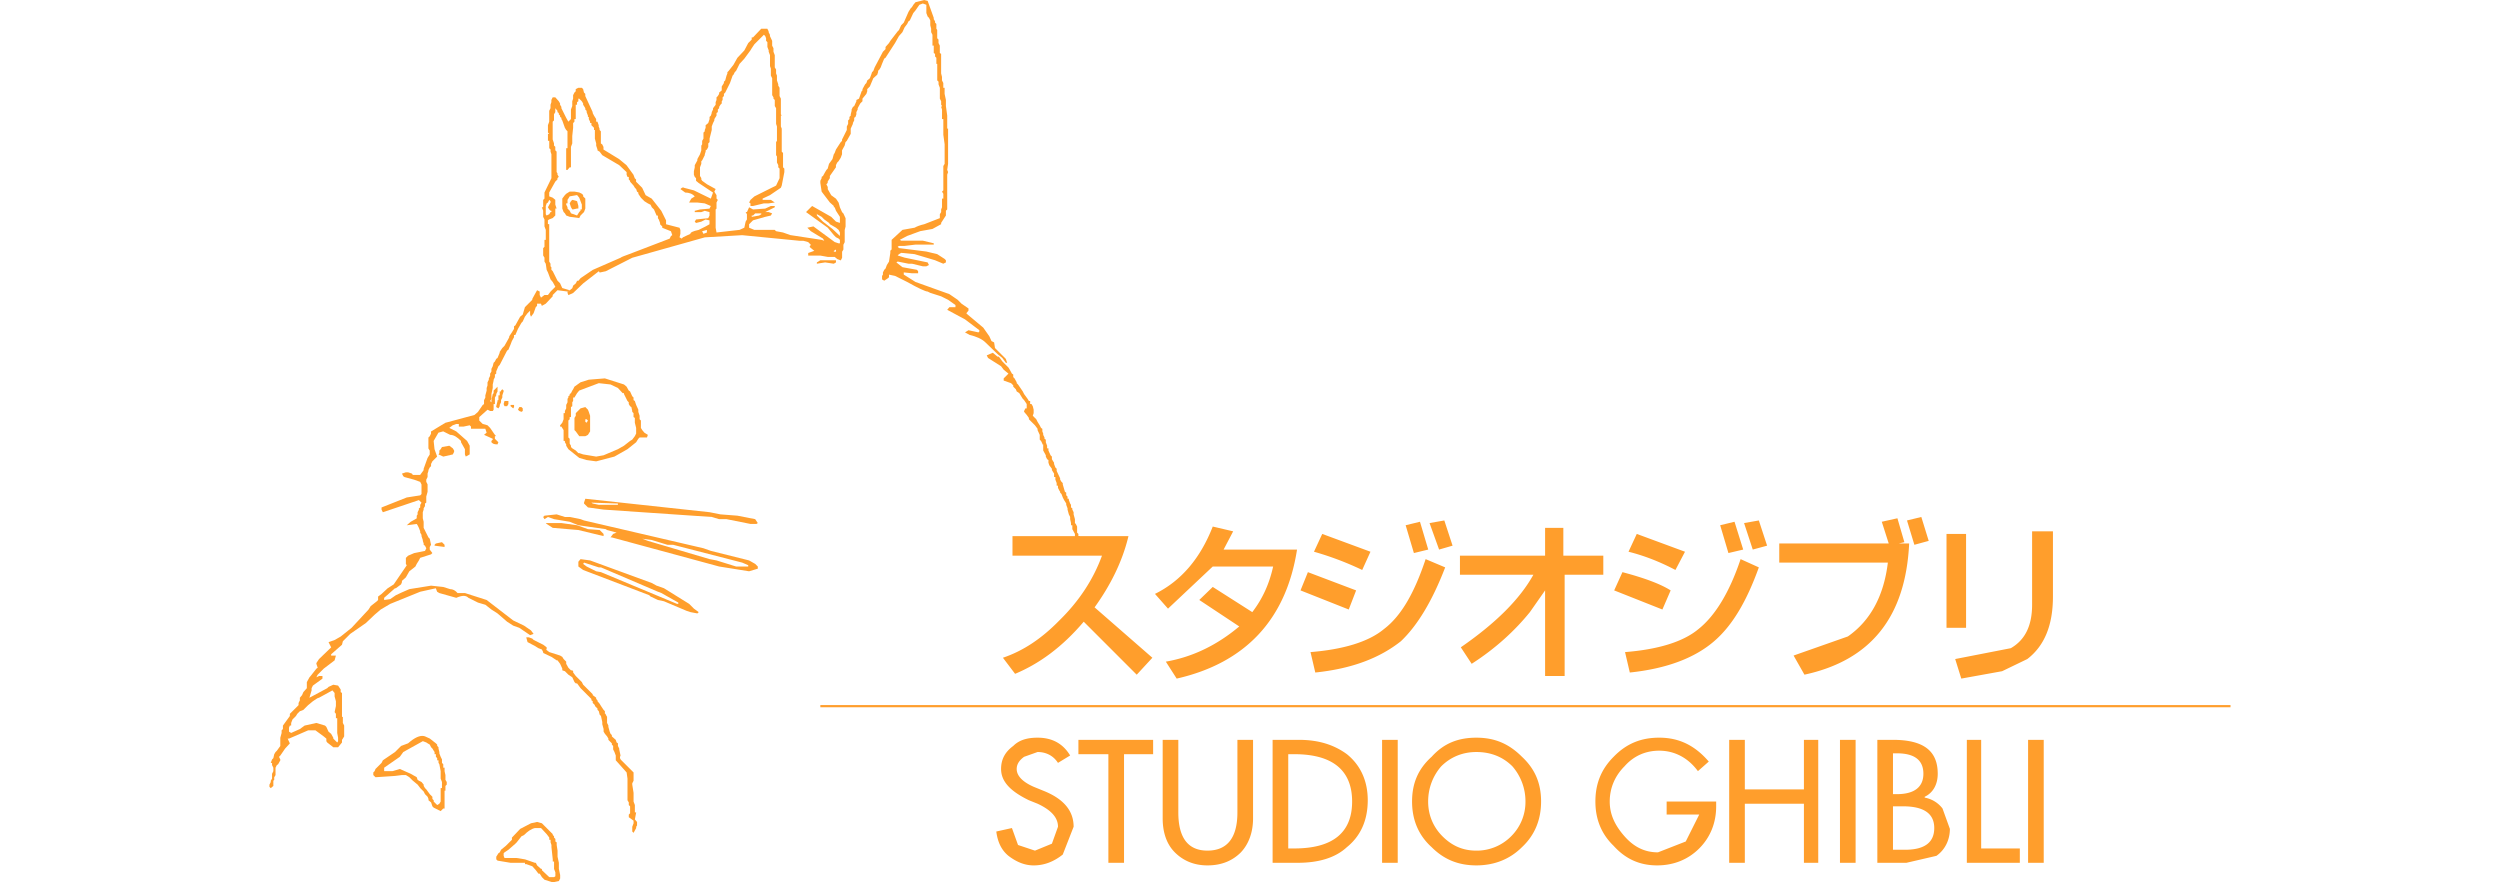 <svg height="60" viewBox="6.298 4.613 200.001 89.988" width="170" xmlns="http://www.w3.org/2000/svg"><path d="m43.916 59.554v-.133h-.133l-.709-.133z" fill="#FF9E2C"/><path fill="#FF9E2C" d="m84.633 81.308c.842 0 1.595.354 2.082 1.108l1.241-.754c-.753-1.24-1.861-1.816-3.323-1.816-1.019 0-1.86.222-2.48.842-.842.62-1.241 1.374-1.241 2.349 0 1.329 1.02 2.304 2.836 3.189l.886.355c1.329.62 2.082 1.373 2.082 2.348l-.62 1.728-1.728.709-1.728-.576-.621-1.728-1.595.354c.133 1.019.487 1.86 1.24 2.481.754.575 1.596.975 2.57.975 1.107 0 2.082-.399 2.969-1.108l1.107-2.835c0-1.595-.975-2.836-3.102-3.678l-.975-.398c-1.108-.487-1.729-1.107-1.729-1.816 0-.487.267-.886.754-1.24zm8.818.221h2.967v-1.462h-7.62v1.462h3.057v11.077h1.596zm13.159 6.558v-8.02h-1.596v7.399c0 2.569-1.019 3.898-3.057 3.898-1.994 0-2.969-1.329-2.969-3.898v-7.399h-1.595v8.02c0 1.329.354 2.569 1.24 3.456.842.842 1.949 1.329 3.323 1.329 1.462 0 2.569-.487 3.411-1.329.843-.887 1.243-2.127 1.243-3.456m4.696-8.02h-2.702v12.539h2.569l-.354-1.463h-.62v-9.614h.62c3.899 0 5.894 1.64 5.894 4.83 0 3.189-1.994 4.784-5.894 4.784l.354 1.463c2.082 0 3.811-.488 5.007-1.596 1.373-1.107 2.127-2.702 2.127-4.785 0-1.993-.754-3.589-2.127-4.696-1.329-.974-2.925-1.462-4.874-1.462m10.058 0h-1.595v12.539h1.595zm14.621 6.292c0-1.861-.62-3.323-1.949-4.563-1.373-1.374-2.836-1.95-4.652-1.95-1.861 0-3.323.576-4.563 1.95l.975.975c.975-.975 2.216-1.463 3.589-1.463 1.462 0 2.703.488 3.678 1.463a5.433 5.433 0 0 1 1.329 3.589 4.921 4.921 0 0 1 -1.462 3.544 4.925 4.925 0 0 1 -3.545 1.462c-1.373 0-2.481-.487-3.456-1.462s-1.462-2.215-1.462-3.544c0-1.374.487-2.614 1.329-3.589l-.975-.975c-1.374 1.24-1.994 2.702-1.994 4.563 0 1.816.62 3.411 1.994 4.651 1.24 1.241 2.702 1.861 4.563 1.861 1.816 0 3.411-.62 4.652-1.861 1.329-1.239 1.949-2.834 1.949-4.651m15.995-3.101 1.107-.976c-1.373-1.595-2.969-2.437-5.051-2.437-1.816 0-3.323.576-4.652 1.95-1.24 1.24-1.86 2.702-1.86 4.563 0 1.816.62 3.323 1.86 4.519 1.24 1.374 2.703 1.994 4.431 1.994s3.189-.62 4.298-1.729c1.107-1.107 1.728-2.569 1.728-4.297v-.487h-5.051v1.329h3.323l-1.374 2.746-2.835 1.108c-1.33 0-2.438-.532-3.412-1.64s-1.506-2.215-1.506-3.544c0-1.374.531-2.614 1.506-3.589.975-1.108 2.216-1.596 3.545-1.596 1.594.003 2.967.757 3.943 2.086m3.189-3.191v12.539h1.596v-6.025h6.026v6.025h1.461v-12.539h-1.461v5.051h-6.026v-5.051zm12.894 12.539v-12.539h-1.595v12.539zm3.811-12.539h-1.595v12.539h2.968l3.058-.709c.886-.621 1.373-1.64 1.373-2.747l-.753-2.083a2.931 2.931 0 0 0 -1.816-1.107v-.088c.842-.399 1.329-1.241 1.329-2.349-.001-2.348-1.463-3.456-4.564-3.456v1.374h.398c1.816 0 2.703.709 2.703 2.082 0 1.329-.887 2.082-2.703 2.082h-.398v1.241h1.019c2.083 0 3.19.709 3.19 2.215 0 1.462-.975 2.215-2.969 2.215h-1.24v-9.835m7.532 11.165h5.405v-1.462h-3.943v-11.077h-1.462zm7.842 0v-12.539h-1.595v12.539zm-105.173-33.318v1.993h9.128c-.887 2.438-2.349 4.652-4.342 6.602-1.817 1.861-3.678 3.102-5.761 3.811l1.241 1.64c2.437-1.02 4.785-2.703 7-5.317l5.405 5.406 1.596-1.729-5.893-5.14c1.595-2.215 2.835-4.651 3.455-7.266zm20.425 3.101h6.158c-.398 1.817-1.107 3.323-2.126 4.652l-4.032-2.569-1.374 1.329 4.077 2.702c-2.216 1.861-4.697 3.103-7.488 3.589l1.107 1.729c7.001-1.595 11.166-6.025 12.273-13.159h-7.488l.975-1.861-2.082-.488c-1.24 3.19-3.189 5.538-5.893 6.868l1.329 1.506zm23.705.089-1.994-.842c-1.107 3.323-2.437 5.76-4.253 7.134-1.595 1.329-4.209 2.082-7.488 2.348l.487 2.083c3.811-.399 6.602-1.507 8.729-3.19 1.683-1.596 3.189-4.077 4.519-7.533m.753-2.215-.841-2.571-1.507.267.974 2.702zm-14.754 2.702-.753 1.861 4.918 1.949.753-1.949zm1.462-3.899-.842 1.816a31.167 31.167 0 0 1 4.918 1.86l.842-1.86zm8.507-.886.841 2.836 1.463-.355-.842-2.836zm23.572.886-.843 1.816c1.596.398 3.19 1.02 4.785 1.86l.976-1.86zm-1.463 3.899-.842 1.861 4.918 1.949.842-1.949c-.975-.62-2.57-1.241-4.918-1.861m13.912-.487-1.86-.842c-1.108 3.323-2.57 5.76-4.298 7.134-1.595 1.329-4.165 2.082-7.488 2.348l.487 2.083c3.811-.399 6.646-1.507 8.596-3.19 1.861-1.596 3.323-4.077 4.563-7.533m-.62-1.817 1.462-.398-.842-2.571-1.506.267zm-2.482.355 1.507-.355-.886-2.836-1.462.355zm20.426-1.241-.753-2.437-1.462.354.753 2.482zm-3.058.266.576-.133-.709-2.438-1.595.354.709 2.216h-11.165v1.949h11.076c-.398 3.323-1.728 5.893-4.076 7.532l-5.538 1.949 1.107 1.95c6.779-1.463 10.323-5.893 10.679-13.381h-1.064m15.73-1.239h-2.127v7.488c0 2.127-.709 3.589-2.171 4.431l-5.672 1.107.621 1.994 4.164-.753 2.57-1.241c1.728-1.329 2.614-3.411 2.614-6.38v-6.646m-8.86.266h-1.995v9.571h1.995zm-51.618 2.215v1.949h7.488c-1.374 2.481-3.811 4.919-7.4 7.399l1.108 1.684c2.481-1.595 4.431-3.411 5.937-5.272l1.551-2.215v8.729h1.994v-10.325h3.943v-1.949h-4.076v-2.835h-1.861v2.835zm78.588 15.463v-.221h-143.819v.221zm-142.224-45.369v-.222h-1.595l-.355.222v.133l.842-.133.886.133zm-19.894 16.127-.133-.133v-.354l-.132-.399v-.221l-.222-.488-.133-.399-.133-.088v-.266l-.133-.133-.221-.488-.133-.088-.222-.399-.265-.222-1.95-.62-1.639.133-.842.266-.62.443-.134.266-.088.133-.133.266-.132.089v.133l-.133.088v.133l-.089.133v.354l-.133.266v.355l-.133.265v.222h-.133v.62l-.133.355-.222.265v.133h.134l.221.355v1.108h.133v.133l.133.22v.133l.222.356.265-.222v-.134l-.132-.22v-.488l-.133-.133v-1.728l.133-.133v-.222h.132v-1.018l.133-.089v-.399l.088-.133v-.354h.134l.265-.443.222-.266 1.994-.754 1.196.133.753.355.488.532h.133v.089l.354.708.133.133v.177l.133.222.133.089.088.398v.089l.133.133v.398l.133.089v.488l.133.532v.575l-.133.267-.266.353-.221.134-.62.486-.621.356-1.461.62-.754.133-1.329-.222-.399-.133h-.089l-.265-.265-.355-.222-.133-.133-.265.222 1.107.886.753.221.975.133 1.861-.487 1.329-.753.886-.709.222-.355.132-.133h.753l.089-.266-.354-.222-.221-.265-.134-.221zm-14.754-1.462v.089l.222.133.133-.222v-.133l.133-.266v-.221l.132-.266v-.221l.133-.4v-.088l-.133-.133-.132.133v.088h-.133v.4h-.133v.487h-.089v.088zm1.24-.532h-.398l-.089.31.089.222h.266l.132-.222zm.577.399h-.355v.133l.267.222.088-.133zm.754.222h-.222l-.133.266.133.132.222.089.132-.089v-.265z"/><path fill="#FF9E2C" d="m37.403 47.236v1.241l.133.132.354.489h.62l.266-.134.222-.355v-1.594l-.355.354.133.133-.133.222-.133-.089v-.266h.133l.355-.354-.133-.399-.089-.221-.266-.266-.487.133-.487.487v.266zm-12.274 3.456v-.132l-.132-.222-.355-.267-.753.134-.133.222-.132.133v.265l-.089.133.487.222.975-.222zm13.381 4.786-.133.398v.089l.399.398.487-.398-.133-.089 2.703.089v.133h-1.949l-.621-.133-.487.398 1.596.222 11.032.753.753.222h.753l2.437.487h.62l.133-.088-.266-.399-1.816-.355-1.728-.133-1.108-.221zm-2.436 2.481h-1.596l.089.088.62.399 2.614.221 2.571.621v-.222l-.4-.399-1.196-.088-1.108-.399z"/><path fill="#FF9E2C" d="m56.1 62.61v-.221l-.266-.266-.621-.354-.088.487v.133h-1.241l-1.993-.62-.709-.133-6.292-1.861-.575-.221.975.133 1.594.487h.576l7.045 1.816.62.266.088-.487-3.898-.975-.753-.266-12.185-2.836-.354-.132-1.107-.222h-.488l-.842-.266-1.241.133-.133.133.133.222.355-.222.62.222 1.596.265.885.355 2.791.399.134.088.975.267-.355.132-.266.355h.133l10.944 2.968 3.056.488zm-31.945-2.214v-.222l-.266-.266-.62.133-.133.133v.089zm13.646 1.506v.487l.488.354.354-.354-.354-.266.088-.133 1.507.488h.221l5.805 2.481.354.133 1.728.974v.133h-.133l-7.754-3.234-.487-.088-.975-.488-.354.354 6.734 2.57.134.133.753.355.62.133 2.303.974.399.133.709.133.134-.133-.488-.354-.488-.488-2.569-1.595-.753-.265-.487-.266-6.292-2.304-.975-.133zm-4.563 7.975-.133-.133-.354-.133h-.266l.133.487.753.398.354.222.354.133.133.266v.089l.842.399.532.354h.088l.266.354.222.487v.178l.267.089.354.354.398.266.222.487.133.133h.133l.354.487 1.107 1.107v.133l.133.089v.178l.222.222v.088l.266.266v.134l.134.133.088.354.133.133.133.62v.222l.134.487v.266l.133.222.222.266.133.222v.133l.354.354v.133l.133.133v.354l.133.266.133.354v.488l1.107 1.24.089.62v2.215l.133.222v.267l.133.133v.709l-.133.133v.266l.487.354v.266l-.133.354v.487l.133.133.266-.487v-.133l.089-.133v-.354l-.222-.266.133-.709h-.133v-.753l-.133-.354v-.887l-.133-.842v-.133l.133-.266v-.842l-1.24-1.24c-.089-.089-.222-.222-.089-.488l-.133-.62v-.088l-.133-.267v-.266l-.133-.089-.089-.266-.398-.354v-.133l-.134-.133-.088-.222-.133-.487v-.133l-.133-.266v-.621l-.134-.221v-.089h-.088v-.266l-.133-.133-.267-.399-.133-.222-.222-.266v-.089l-.133-.133v-.13l-.354-.266v-.089l-.975-.975-.133-.266-.62-.62-.266-.354v-.133l-.088-.089h-.133l-.266-.266-.222-.399v-.222l-.266-.266-.134-.221-.222-.134-1.107-.354-.354-.266h.089v-.22l-.354-.266zm-11.076 9.836c-.355-.133-.843 0-1.463.487l-.266.222-.709.266-.62.62-1.24.843-.133.266-.621.62-.088.222-.134.133v.266l.222.222 1.994-.133.709-.089h.398l.354.222.354.354.487.398.266.354.354.354.134.266.266.267.088.221v.133l.267.222.133.399.133.133.709.354.266-.267h.133v-1.816h.089v-.487l.133-.133v-.266l-.133-.222v-.487l-.089-.398v-.354h-.133v-.354l-.133-.133-.266.133.133.709v.753l.133.354v.62h-.133v1.374l-.133.222-.222.133-.354-.354v-.134l-.133-.133v-.221l-.266-.267-.354-.487-.133-.133-.134-.222v-.133l-.222-.266-.266-.133-.133-.089-.089-.266-.62-.354-1.107-.487-.753.222h-.842v-.354l1.595-1.107.354-.488 1.996-1.11.354.133.133.089.222.133.133.266.133.134.133.221.089.133v.222h.133v.267l.133.133v.222h.133v.266l.089.133.266-.133v-.354l-.133-.266-.133-.354v-.134l-.089-.354v-.137l-.133-.133v-.133l-.133-.133-.62-.487zm13.158 10.323v-.133l-.133-.133v-.088l-1.107-1.108-.487-.133-.62.133-1.107.576-.842.886v.222l-.621.62-.487.398-.133.267-.133.089-.222.354v.267l.133.133 1.329.222h1.463v-.354l-.843-.134h-1.24l-.089-.221v-.266l.089-.089.266-.178.133-.089.709-.62.133-.133.488-.62.266-.133c.354-.354.709-.62 1.107-.709h.62l.576.621.266.354v.222h.133v.266l.089.266v.222l.133 1.241v.221h.133v.754l.134.354v.398l-.134.089h-.487l-.753-.709v-.133h-.089l-.398-.354-.133-.266h-.089l-1.019-.354v.487h.133l.62.222.354.398.266.354h.133l.222.354.266.266.842.266.621-.133.132-.266v-.354l-.132-.62v-.62l-.134-.621v-.62l-.088-.576v-.266l-.133-.089v-.266zm44.263-48.914 1.329.842.265.354.488.399-.488.487v.222l.754.265.222.222v.133l.265.266.088.221.267.178.133.222.22.354.134.133.266.398v.444h-.133l-.133.265v.089l.266.31.222.31v.133l.62.62.265.355v.133l.222.487v.487l.133.134.133.266v.087h.088v.622l.266.487v.133l.133.265.134.089v.266l.088.265.265.355v.133l.133.221.089.133v.355h.133v.265l.133.355v.266h.132v.222l.134.266.088.133v.088l.134.133.133.355.132.265.088.133.133.222v.133l.134.354v.133l.133.487.133.266v.222l.088.399v.221h.133v.399l.266.487v.621h.089v.221h.487v-.221h-.089v-.399h-.133v-.222l-.132-.132v-.621l-.133-.266-.089-.088v-.399l-.133-.488v-.221l-.133-.266v-.133l-.133-.089v-.265l-.088-.133-.133-.355v-.132h-.133v-.222l-.134-.133v-.266l-.133-.088-.22-.753v-.134l-.133-.133-.134-.222v-.132l-.354-.753v-.222l-.133-.133-.133-.354v-.133l-.089-.133-.133-.222v-.265l-.133-.133-.22-.487v-.222h-.134v-.267l-.133-.353v-.267l-.133-.088v-.133l-.133-.266v-.133l-.088-.222v-.265l-.133-.088-.133-.267-.222-.354-.133-.266-.354-.354.089-.266v-.354l-.089-.355-.133-.222h-.133v-.31h-.132l-.133-.221-.355-.487-.134-.267-.486-.709-.134-.133v-.088l-.22-.399-.133-.133v-.265l-.134-.089-.222-.399-.132-.221-.621-.62-.354-.488h-.133l-.487-.399-.62.265zm-41.073-16.261-.221-.221v-.133l-.133-.133-.266-.133-.222.266.222.265.266.709v.488h-.133v.134l-.133.132-.222.354-.62-.221-.132-.265-.222-.222v-.134l-.133-.266v-.132h.133v-.355l.089-.133.133-.221.752-.133.222-.266-.487-.089h-.487l-.355.222-.133.133-.266.354v1.02l.133.354.133.133.133.221.355.134.974.131.133-.265.354-.354.133-.354z"/><path d="m73.291 5.101v.842l.133.354.134.133.133.266v.488l.089.354v.354l.133.267v1.107h.133v.753l.133.088v.267l.133.133v.62h.089v1.685l.133.133v.266l.133.354v1.107l.133.266v.354l.089.133-.089.089.089.266v.975h.133v1.596l.133.974v1.994l-.133.222v2.481l-.133.133.133.222v.487h-.133v.886l-.089.222v.267l-.133.221v.398l-1.595.621c-.399.089-.754.222-.976.354l-1.24.222-1.107 1.019v.975l-.133.133v.222l-.133.886-.222.354-.133.355-.133.132-.133.267v.222l-.089.133v.354l.222.133.398-.266.089-.089v-.266l.62.133 1.24.62c1.108.62 1.861.975 2.082.975l.267.133 1.107.354.709.354.753.532v.222h-.62l-.222.266 1.816.975 1.463 1.107v.133l-.089.089-1.02-.222-.354.222.488.266c.62.133 1.24.399 1.595.754l1.24 1.196.487.398.354.487h.133l-.133-.399-1.107-1.107-.089-.575-.266-.133-.222-.488-.62-.886-1.594-1.334-.134-.133.222-.266v-.222l-.709-.486-.398-.399-.842-.576-3.456-1.24-1.196-.753v-.222l.842.089h.621v-.222l-.134-.134-1.462-.265-.62-.487.133-.09 1.107.223h.354l1.107.266h.354l.267-.134-.134-.265-2.348-.488-.709-.222.133-.133.222-.133 1.373.133 2.083.621.842.354.266-.133v-.222l-.133-.134-.753-.487-1.108-.266-2.79-.353-.133-.133.133-.089h.576l1.107-.133h1.861v-.133l-1.108-.266h-2.215l-.133-.089.753-.398 1.329-.487 1.241-.222.886-.487v-.134l.487-.753v-.486l.133-.134v-3.544l.089-.267-.089-.221.089-.621v-3.589h-.089v-1.329l-.133-.975v-.62l-.133-.62v-.62h-.133v-.487l-.133-.266v-.355l-.089-.354v-1.995l-.133-.088v-.751l-.133-.267v-.353l-.133-.134v-.841l-.087-.134v-.487l-.133-.133v-.133l-.133-.222v-.132l-.621-1.729-.353-.088-.887.222-.222.266-.133.221-.133.134-.221.354-.487 1.107-.266.267-.221.487-.133.133-.753.975-.133.221-.354.399v.221l-.266.266-.842 1.595-.134.354-.133.133-.089.267-.133.354-.266.222-.089.266-.133.133-.266.487v.133l-.089.089-.266.753-.266.133v.133l-.222.487-.133.089-.133.266v.133l-.089.354v.133l-.133.134v.221l-.133.134v.354l-.133.267v.354l-.487.974v.134l-.133.133-.488.753-.133.354-.089.133-.133.487-.354.487-.134.488-.128.131-.133.221-.222.399-.133.089v.133l-.133.266v.222l.133.886.842 1.107.398.354v.133h.089l.133.355.399.62v.619l-.399-.132-.487-.487-1.949-1.108-.62.621 2.215 1.595.62.753.222.222.267.133.133-.266-.754-.709-.975-.753-.62-.621v-.133l-.133-.088.62.354.267.266.487.354.088.134.62.354.267.222.133.266v.354l-.133.266.133.133v.354h-.133l-.399-.133-2.171-1.595-.62.133.354.354 1.24.753.134.222-.267-.089-3.189-.487-.754-.266-.709-.133-.133-.133h-2.082l-.532-.222v-.354l.399-.398 1.24-.354.576-.134.133-.221-.354-.133h-.354l-.398.133v.088l-.222.133-.753.134v-.134h.133l.222-.221h.62l.398-.133.975-.488v-.133h-.398l-.576.267-1.24.088-.399-.222-.221.488h-.135l.133.221v.532l-.133.221-.133.62-.488.222-2.348.266-.089-.487v-1.861l.089-.088v-.622l.133-.266-.133-.133v-.354l-.089-.133-.133-.222.133-.266-.886-.487-.488-.354-.088-.133v-.133l-.133-.222v-.886l.133-.355v-.266l.088-.089.267-.531v-.089l.088-.266v-.133l.134-.089.133-.266v-.354l.133-.133v-.354l.222-.886v-.354l.133-.354.133-.266v-.134l.222-.354v-.266l.133-.089v-.266l.133-.133v-.133l.133-.222.133-.133v-.222l.089-.133v-.267l.133-.132v-.222l.133-.134.487-.974.266-.754.089-.088.133-.267.133-.133.354-.709.488-.531.62-.843.133-.221.266-.398.975-.975.133.133.089.221v.267l.133.133v.487l.133.354v.134l.133.354v1.108l.089.266v.709l.133.267v1.728l.133.221v.134l.133.133v.62l.133.222v1.595l.089.267v1.462l-.089.133v1.329l.089.133v.62l.133.267v.222l.133.133v.975l-.354.753-2.215 1.107-.398.354-.134.266.134.089v.266h.266l1.107-.266h.487l.62-.089-.398-.266h-.842v-.133l.753-.354 1.108-.753.088-.222.266-1.374v-.354l-.133-.133v-1.463l-.133-.133v-2.349l-.088-.221v-1.108h.088l-.088-.133v-1.595l-.134-.266v-.842l-.133-.222v-.133l-.133-.398v-.488l-.089-.221v-.399l-.133-.222v-1.241l-.133-.354v-.352l-.133-.266v-.487l-.227-.487v-.133l-.133-.267v-.087l-.133-.267h-.62l-.842.887h-.132v.222l-.354.354-.398.753-.709.754-.399.709-.487.62-.133.133v.134l-.089.221-.133.488-.133.133v.133l-.222.354v.398l-.266.221v.134l-.133.222-.133.132v.267l-.089.222v.266l-.266.354v.133l-.133.266v.089l-.089.266-.133.134v.221l-.133.399-.267.222v.266l-.088.222v.133l-.133.133v.62l-.134.222v.354l-.088.134v.487l-.133.398-.267.487v.133l-.266.488v.222l-.088.397v.355l.088.222.133.133v.266l.267.222 1.462.975-.222.62-1.728-.842-1.02-.266c-.089-.089-.222 0-.354.133l.487.354c.398 0 .753.133.975.398l-.354.222-.222.398h.842l.754.089.62.266-.133.267-.975.088-.532.134v.133h.665l.354-.133.487.133v.354l-.133.266-1.241.134-.133.222.133.132.532-.132.442-.222.399.089v.398l-.399.222.134.354v.266l-.354.133-.134-.266.488-.133-.134-.354-.708.354c-.621.133-.843.266-.843.398l-.753.354-.133.133-.222-.133.089-.354v-.398l-.089-.222-1.373-.354v-.398l-.487-.975-.975-1.241-.621-.354-.354-.753-.621-.62v-.222l-.133-.133-.133-.354-.709-.975-.753-.621-1.595-.975v-.266l-.134-.267-.133-.088v-1.24l-.133-.133v-.134l-.088-.221v-.133l-.127-.359h-.133v-.267l-.221-.354-.134-.266v-.089l-.753-1.639v-.222l-.133-.134-.089-.354-.133-.133h-.354l-.266.133v.222l-.133.132-.134.267v.354l-.088.266v.487l-.133.354v.975l-.266.267-.222-.399-.487-.975v-.133l-.134-.222v-.133l-.132-.222-.354-.399h-.267l-.133.267v.222l-.089.266v.354l-.133.266v1.108l-.129.355v.753l.133.133h-.133v.709h.133v.753l.133.133v.222l.089.266v2.438l-.709 1.462v.62l-.133.133v.753l.266-.133.089-.266.132-.09.133-.266.133.133v.133l-.266.487.133.222.133.134h.089v.133h-.089l-.133.221-.266.133-.089-.133v-.842l-.266.133h-.132l.133.355v.62l.133.266v.709l.133.354v1.019h-.133v.709l-.133.133v.753l.133.222v.398l.133.223.089.619.133.267.266.709.222.266.267.487-.488.487-.268.353h-.354l-.354.267-.133-.267v-.354l-.266-.133-.222.398-.266.488v.088l-.753.754-.222.753-.266.221-.222.399-.267.487-.133.089v.266l-.088.133-.133.222-.267.398v.089l-.089.178-.398.708-.222.222-.266.399v.088l-.222.532-.133.088-.133.267-.133.133-.089.354-.133.266v.266l-.133.222v.222l-.133.266v.133l-.133.266v.311l-.089.266v.267l-.133.487v.222l-.133.266v.398l-.133.089-.487.709-.354.31-2.969.798-1.462.886v.222l-.133.267-.134.133v1.107l.134.222v.398l-.222.354-.399 1.107v.133l-.354.487h-.749l-.088-.133-.399-.133h-.222l-.398.133.133.266.133.089.975.266.62.222.133.267v.975l-.133.133-1.374.216-2.569 1.019v.222l.133.266 3.677-1.24.266.266-.133.222v.266l-.133.089v.133l-.133.266v.222l-.089.133v.266l-.62.354-.399.351 1.019-.133.089.133.133.267.133.354v.134l.133.221v.134l.134.398v.089l.088.266v.133l.134.089.133.266-.133.266-1.108.222-.62.266-.222.222v.62l.089.133-.089.133-1.24 1.817-.62.398-.62.576-.354.266v.354l-.133.133-.621.487-.222.354-1.728 1.861-1.107.886-.62.354-.621.222.267.531-1.241 1.196-.266.399v.088l.133.399-.133.088-.487.621-.222.266-.266.487v.62l-.354.398-.133.311-.224.265v.266l-.133.267v.222l-.887.886v.222l-.708.975v.354l-.133.133v.266l-.134.487v.842l-.354.487-.133.133-.133.222-.089.399-.133.133-.133.354h.133v.221l.133.267v.354l-.133.266v.487l-.133.222v.133l-.133.266v.222l.133.133.266-.222v-.531l.089-.089v-.266l.133-.222v-.753l.133-.267.133-.088.222-.398v-.089l-.133-.266.133-.134.487-.708.487-.532-.221-.487h.133l1.949-.842h.753l.842.62.266.222v.263l.089.133.62.487h.488l.398-.487v-.266l-.398.133-.089.133-.399-.398v-.089l-.221-.398-.267-.222-.222-.487-.133-.133-.886-.266-1.196.266-.486.354-.887.398-.221-.133v-.398l.088-.222h.133v-.265l.134-.354.354-.354.133-.222.266-.266.354-.133.487-.487.487-.399c.354-.222.487-.354.62-.354l1.374-.753.222.266v.354l.133.487v.487l-.133.621.133.177v.443h.133v1.506l.089.487v.354l.398-.133.089-.133.133-.222v-1.107l-.133-.266v-.621h-.089v-2.437l-.133-.089v-.266l-.265-.397-.488-.089-.487.222-.133.133-1.816.975.222-.753v-.222l.133-.266.975-.709v-.266h-.356l-.266.133.133-.266.62-.621 1.108-.842.133-.487h-.487v-.133l1.107-.975.089-.354.753-.753 1.595-1.107.887-.843.62-.531.975-.576 3.057-1.24 1.596-.354.133.354.222.133 1.728.487c.62-.266.975-.266 1.241 0l.975.487.753.222.62.487.62.398.975.842.621.399.62.222 1.107.753.354-.133-.266-.354-.709-.487-1.107-.532-2.703-2.082-2.215-.709h-.754c-.222-.266-.487-.398-.753-.398l-.709-.222-1.24-.133-2.216.354c-.62.266-1.107.487-1.373.62l-.576.398-.62.089v-.222l1.107-.975h.089l.531-.398.089-.222v-.134l.398-.354.354-.62.62-.488.133-.266.222-.354.133-.266 1.108-.354.133-.133-.266-.354v-.266l.133-.222-.133-.62-.134-.133-.487-.975v-.621l-.088-.354v-.62l.088-.266v-.133l.134-.222v-.266l.133-.089v-.62l.133-.487v-.753l-.133-.267v-.222l.133-.266v-.354l.088-.266v-.089l.134-.266.133-.133v-.222l.133-.266.487-.487-.266-.753-.089-.842.487-.843.487-.133.709.354c.398 0 .753.267 1.107.621v.133l.399.709v.531l.088.222.399-.222v-.887l-.267-.486-1.107-.976-.709-.354.354-.267.354-.133h.266v.266h.487l.621-.133.133.133v.222h1.462l.133.398-.266.222.886.399v.088l-.133.134v.133c.133.133.222.221.62.221l.089-.221-.354-.354v-.266h.133l-.133-.134-.487-.708-.266-.267-.487-.133-.353-.347v-.354l.842-.753.266.133h.266l.089-.133v-.576h.133v-.664l.133-.222v-.133l.133-.267v-.487l-.398.399v.266l-.091.089-.133.62v.221l-.133-.133.133-.221v-.487l.133-.621v-.354l.089-.398v-.089l.133-.266v-.266l.133-.089v-.222l.222-.531.133-.133.753-1.463.133-.089.222-.531.134-.354.221-.399v-.222h.133l.267-.62.354-.62.13-.133.222-.488.266-.354.266-.266v.398l.089.221.266-.354.222-.62.133-.133v-.222h.398l.089.222.398-.222.709-.754v-.133l.487-.487 1.02.133.222-.133-.754-.222-.222-.487-.266-.266-.487-.975-.133-.134v-.265l-.089-.089v-.266l-.133-.223v-3.81h-.133v-.398l.133-.089.354-.134.267-.266v-.708h.133l-.133-.399v-.487l-.267-.222-.354-.133v-.398l.621-1.107.221-.222v-.133l.134-.133-.134-.222v-.133l-.088-.134v-2.082l-.133-.133v-.354l-.134-.133v-.222l-.133-.399v-1.81l.133-.133v-.621l.134-.222v-.398l.221.266v.133l.134.089v.133l.132.133v.134l.134.088v.133l.088.134.267.753.133.222.133.133v1.728h-.133v2.216h.133l.222-.266h.133v-2.083l.133-.354v-.753l.088-.842v-.487l.134-.133v-.267h.133v-1.462h.133v-.266l.133-.089v-.266h.089l.266.266.133.222v.133l.089.133.133.222v.133l.133.133v.133l.133.354v.134h.089v.221l.133.267v.133h.133v.222l.267.266v.222h.088v.886l.133.487v.222l.133.398v.089l.222.133.266.354 1.729 1.02.753.708v.267l.089.222h.133v.266l.133.133v.089l.354.398.133.222.133.133.089.266.133.089v.133l.266.398.354.354.354.222.267.133.133.266.221.222.267.62h.133v.266l.089.134.133.354v.134l.221.222v.133l.887.354.133.398-.133.089-.133.266-4.165 1.595c-.354.133-.753.267-.842.354l-2.836 1.24-1.24.843-.222.266h-.133l-.133.266-.267.222-.088.266-.266.222-.222.133v.133l.089.222.486-.222 1.02-.975 1.596-1.24.088.133.62-.133 2.703-1.374 7.399-2.082 3.811-.222 5.893.576h.354l.487.133.266.266-.133.222.487.398-.62.222v.266h1.24l.753.134h.709l-.089-.532v-.089l.222-.133v.222h-.222l.089.532.267.221.354.134.133-.267v-.62l.133-.222v-.487l.133-.266v-1.24l.089-.354v-.843l-.222-.486-.133-.133-.222-.488-.133-.487-.267-.398-.487-.354-.354-.62v-.222l-.141-.28.133-.133v-.133l.134-.222.088-.133v-.222l.62-.886v-.22l.134-.267.133-.133.222-.354.133-.354v-.398l.266-.487.089-.354.133-.133.398-.709v-.532l.222-.487v-.088l.133-.266v-.268l.133-.088.089-.267v-.222l.133-.266v-.133l.266-.487.222-.222v-.266l.398-.487.089-.266v-.222l.266-.266.354-.842.399-.354.088-.267v-.133l.133-.133.134-.222.133-.354.222-.531.133-.089.975-1.507.395-.705.354-.399.222-.487.266-.354.133-.266.133-.089.354-.753.222-.266.399-.576.354-.133z" fill="#FF9E2C"/><path d="m37.801 25.614-.133-.487-.487-.133-.133.133-.132.222.132.398.133.222h.088l.399-.088h.133z" fill="#FF9E2C"/></svg>
